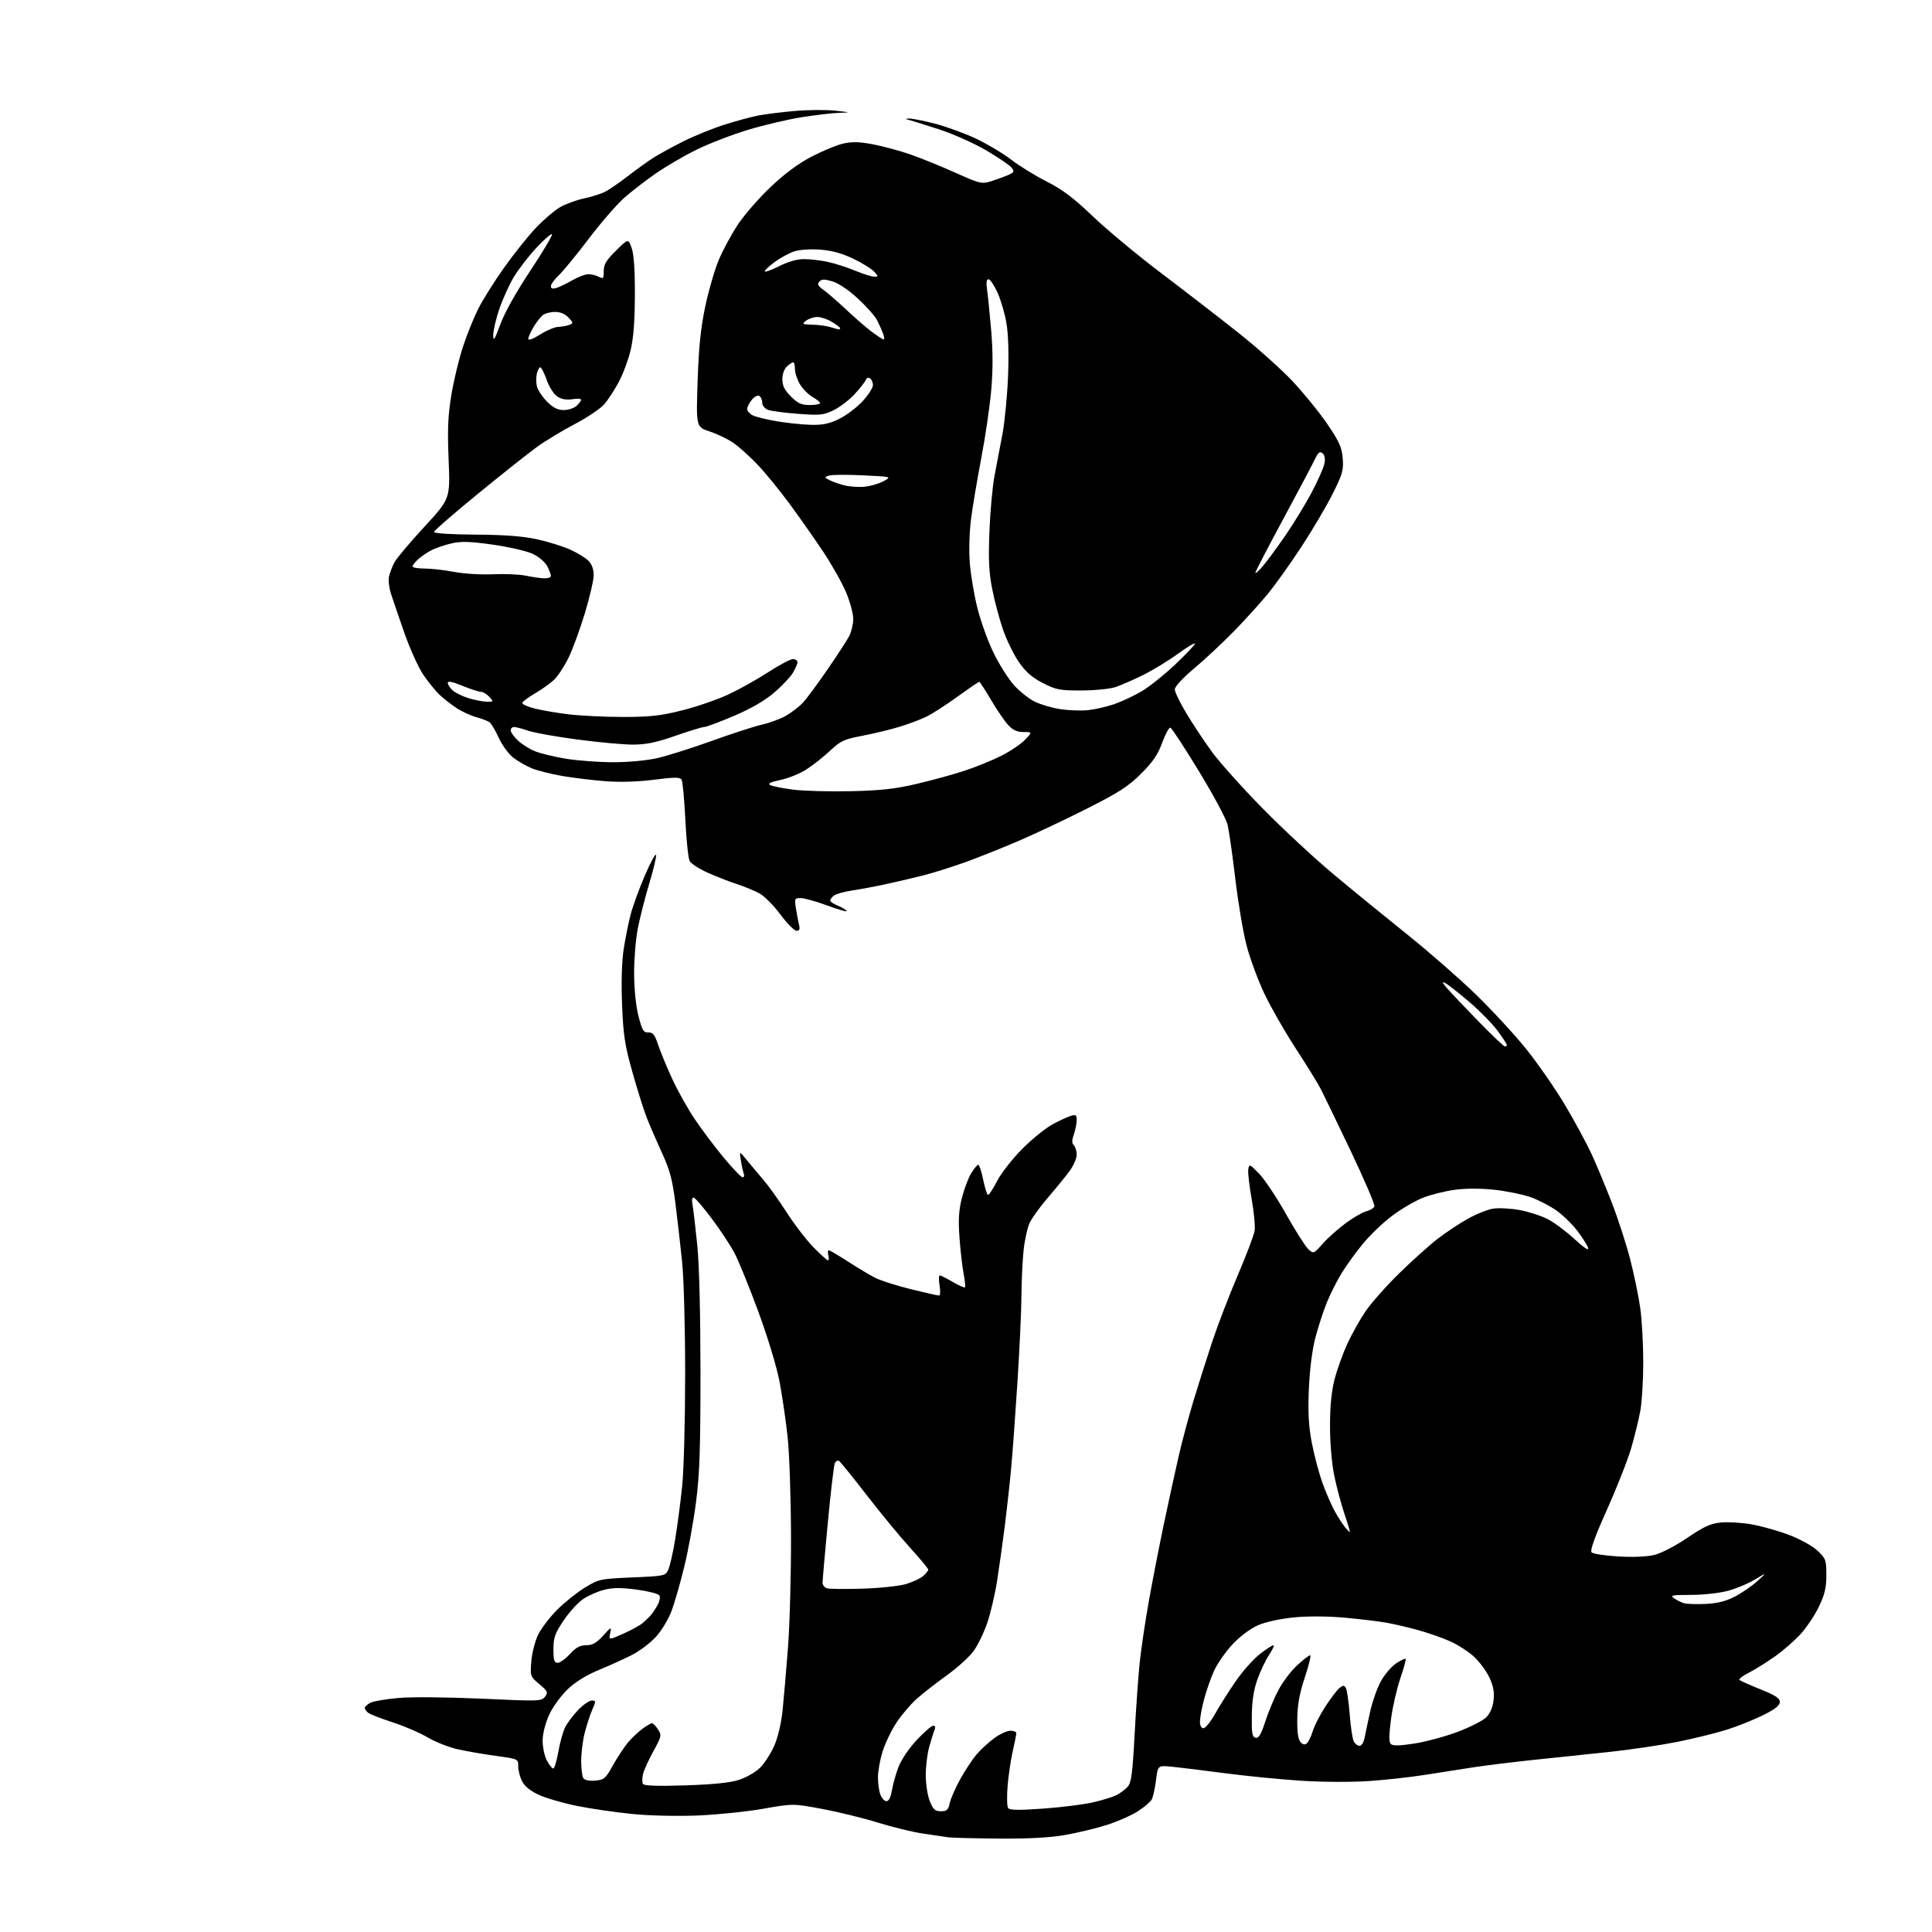 <?xml version="1.0" encoding="UTF-8" standalone="no"?>
<svg 
  version="1.1" 
  xmlns="http://www.w3.org/2000/svg" 
  xmlns:xlink="http://www.w3.org/1999/xlink" 
  xmlns:svg="http://www.w3.org/2000/svg"
  xmlns:rdf="http://www.w3.org/1999/02/22-rdf-syntax-ns#"
  xmlns:cc="http://creativecommons.org/ns#"
  xmlns:dc="http://purl.org/dc/elements/1.1/"
  viewBox="0 0 768 768"
  width="768"
  height="768"
>
<style>svg {background-color: white; }</style>"
<path stroke="none" fill="black" fill-rule="evenodd" d="M397.00,730.86C387.38,730.79 378.38,730.56 377.00,730.36C375.62,730.16 371.12,729.50 367.00,728.89C362.88,728.28 354.77,726.32 349.00,724.52C343.23,722.73 333.27,720.28 326.88,719.09C315.26,716.92 315.26,716.92 303.38,719.01C296.85,720.16 285.20,721.36 277.50,721.68C269.41,722.02 258.44,721.78 251.50,721.10C244.90,720.45 235.00,719.02 229.50,717.91C224.00,716.80 217.17,714.83 214.32,713.53C210.90,711.98 208.61,710.14 207.57,708.14C206.71,706.47 206.00,703.77 206.00,702.15C206.00,699.21 206.00,699.21 197.25,698.01C192.44,697.36 185.57,696.17 182.00,695.37C178.43,694.58 173.01,692.44 169.96,690.63C166.91,688.82 160.64,686.12 156.01,684.62C151.38,683.13 147.01,681.42 146.30,680.83C145.58,680.24 145.00,679.38 145.00,678.91C145.00,678.45 145.97,677.55 147.15,676.92C148.33,676.29 153.39,675.41 158.40,674.97C163.62,674.51 177.69,674.63 191.39,675.25C214.39,676.31 215.32,676.28 216.66,674.45C217.92,672.73 217.70,672.25 214.39,669.47C210.79,666.45 210.74,666.29 211.20,660.45C211.45,657.18 212.66,652.44 213.87,649.91C215.08,647.39 218.51,642.88 221.49,639.90C224.48,636.91 229.47,632.93 232.58,631.04C238.08,627.71 238.63,627.59 251.36,627.05C264.14,626.51 264.51,626.43 265.65,624.00C266.29,622.62 267.52,617.23 268.38,612.00C269.25,606.77 270.49,597.33 271.15,591.00C271.83,584.54 272.35,565.05 272.36,546.50C272.36,527.53 271.84,508.40 271.14,501.50C270.46,494.90 269.26,484.38 268.46,478.11C267.29,468.86 266.28,465.11 263.07,458.11C260.90,453.38 258.17,447.05 257.00,444.06C255.84,441.07 253.30,432.97 251.36,426.06C248.34,415.30 247.76,411.45 247.28,399.25C246.93,390.27 247.17,382.14 247.93,377.25C248.59,372.99 249.84,366.80 250.70,363.50C251.56,360.20 254.09,353.26 256.32,348.07C258.55,342.88 260.56,339.17 260.78,339.83C261.00,340.49 259.78,345.63 258.08,351.26C256.38,356.89 254.31,365.03 253.49,369.34C252.67,373.65 252.03,381.75 252.07,387.34C252.11,393.39 252.82,400.13 253.82,404.00C255.27,409.60 255.81,410.49 257.73,410.42C259.53,410.36 260.27,411.28 261.60,415.29C262.50,418.02 265.03,424.13 267.22,428.87C269.40,433.62 273.47,440.88 276.26,445.00C279.04,449.12 284.21,455.99 287.75,460.25C291.28,464.51 294.63,468.00 295.19,468.00C295.75,468.00 295.97,467.36 295.67,466.57C295.36,465.79 294.84,463.42 294.51,461.32C293.90,457.50 293.90,457.50 296.70,460.95C298.24,462.84 301.25,466.42 303.38,468.91C305.52,471.39 309.72,477.27 312.72,481.96C315.73,486.66 320.49,492.86 323.31,495.75C326.13,498.64 328.74,501.00 329.12,501.00C329.50,501.00 329.58,500.10 329.29,499.00C329.00,497.90 329.08,497.00 329.46,497.00C329.84,497.00 333.27,499.02 337.07,501.48C340.88,503.94 345.74,506.85 347.88,507.94C350.01,509.03 356.38,511.06 362.03,512.46C367.68,513.86 372.72,515.00 373.24,515.00C373.78,515.00 373.89,513.31 373.50,511.00C373.13,508.80 373.16,507.00 373.57,507.00C373.99,507.00 376.31,508.16 378.74,509.59C381.17,511.01 383.35,511.98 383.58,511.75C383.82,511.52 383.57,508.98 383.02,506.11C382.48,503.25 381.74,496.76 381.39,491.70C380.90,484.72 381.15,480.95 382.40,476.08C383.30,472.55 384.97,468.16 386.10,466.33C387.24,464.50 388.49,463.00 388.88,463.00C389.28,463.00 390.16,465.70 390.84,469.00C391.52,472.30 392.40,475.00 392.79,475.00C393.18,475.00 394.85,472.42 396.49,469.27C398.13,466.13 402.65,460.39 406.53,456.53C410.40,452.66 415.81,448.31 418.54,446.86C421.27,445.41 424.51,443.92 425.75,443.55C427.65,442.97 428.00,443.24 428.00,445.28C428.00,446.61 427.49,449.15 426.88,450.93C426.04,453.31 426.04,454.44 426.88,455.28C427.49,455.89 428.00,457.59 428.00,459.05C428.00,460.51 426.70,463.45 425.11,465.60C423.52,467.74 419.70,472.43 416.62,476.00C413.55,479.57 410.28,484.07 409.36,485.98C408.44,487.89 407.33,492.84 406.90,496.98C406.46,501.12 406.08,509.23 406.04,515.00C406.01,520.77 405.30,536.08 404.48,549.00C403.65,561.92 402.52,577.45 401.96,583.50C401.41,589.55 400.27,599.90 399.44,606.50C398.60,613.10 397.22,622.91 396.38,628.30C395.54,633.69 393.78,641.23 392.48,645.06C391.18,648.88 388.74,653.92 387.06,656.26C385.38,658.59 380.55,662.98 376.34,666.00C372.13,669.02 366.74,673.23 364.37,675.35C362.00,677.46 358.41,681.69 356.38,684.74C354.36,687.79 351.87,692.97 350.85,696.23C349.83,699.50 349.00,704.13 349.00,706.52C349.00,708.91 349.44,712.02 349.98,713.43C350.51,714.85 351.60,716.00 352.39,716.00C353.30,716.00 354.08,714.45 354.53,711.75C354.92,709.41 356.09,705.25 357.12,702.50C358.21,699.60 361.25,695.09 364.35,691.75C367.30,688.59 370.27,686.00 370.96,686.00C371.77,686.00 371.95,686.62 371.47,687.75C371.06,688.71 370.11,691.74 369.36,694.47C368.61,697.20 368.00,702.25 368.00,705.70C368.00,709.14 368.72,713.77 369.61,715.98C370.95,719.34 371.68,720.00 374.03,720.00C376.39,720.00 376.95,719.48 377.54,716.75C377.92,714.96 379.84,710.61 381.80,707.08C383.76,703.54 386.75,699.08 388.43,697.15C390.12,695.23 393.26,692.38 395.40,690.83C397.55,689.27 400.36,688.00 401.65,688.00C402.94,688.00 404.00,688.42 404.00,688.94C404.00,689.45 403.36,692.72 402.57,696.19C401.79,699.66 400.87,705.88 400.53,710.00C400.20,714.12 400.29,718.04 400.73,718.69C401.35,719.59 404.75,719.65 414.67,718.95C421.89,718.44 430.84,717.31 434.56,716.45C438.29,715.59 442.50,714.28 443.92,713.54C445.34,712.81 447.30,711.33 448.26,710.26C449.72,708.65 450.19,705.10 451.03,689.41C451.59,679.01 452.49,666.23 453.04,661.00C453.58,655.77 455.18,644.98 456.59,637.00C457.99,629.02 460.71,615.08 462.62,606.00C464.53,596.92 467.20,584.67 468.56,578.76C469.92,572.86 472.57,562.96 474.45,556.76C476.33,550.57 479.65,540.10 481.83,533.50C484.01,526.90 488.59,514.98 492.00,507.00C495.41,499.02 498.44,491.05 498.73,489.29C499.01,487.52 498.48,481.82 497.55,476.61C496.61,471.41 496.01,466.10 496.21,464.82C496.57,462.61 496.76,462.69 500.54,466.58C502.72,468.83 507.54,476.08 511.26,482.69C514.98,489.30 518.96,495.56 520.10,496.59C522.16,498.46 522.22,498.43 525.84,494.35C527.85,492.08 531.98,488.41 535.00,486.19C538.02,483.97 541.70,481.85 543.18,481.49C544.65,481.12 546.07,480.25 546.34,479.56C546.61,478.86 542.34,468.89 536.87,457.40C531.39,445.90 525.96,434.70 524.81,432.50C523.65,430.30 519.19,423.10 514.90,416.50C510.61,409.90 505.07,400.20 502.58,394.94C500.09,389.69 496.93,381.14 495.56,375.94C494.19,370.75 492.15,358.72 491.04,349.22C489.92,339.71 488.53,330.03 487.95,327.71C487.36,325.38 482.24,315.85 476.56,306.53C470.88,297.21 465.80,289.43 465.27,289.26C464.73,289.08 463.27,291.75 462.01,295.20C460.26,299.99 458.29,302.89 453.61,307.55C448.59,312.56 444.77,315.02 432.18,321.39C423.75,325.65 411.60,331.40 405.18,334.16C398.76,336.92 389.25,340.73 384.04,342.62C378.84,344.51 371.19,346.92 367.04,347.98C362.90,349.03 356.12,350.62 352.00,351.50C347.88,352.39 341.88,353.51 338.68,353.99C335.48,354.47 332.22,355.40 331.43,356.06C330.64,356.71 330.00,357.59 330.00,358.00C330.00,358.42 331.36,359.32 333.02,360.01C334.68,360.70 336.28,361.65 336.58,362.13C336.87,362.60 333.46,361.64 328.99,360.00C324.52,358.35 319.71,357.00 318.30,357.00C315.85,357.00 315.77,357.18 316.42,361.25C316.79,363.59 317.35,366.51 317.66,367.75C318.06,369.37 317.77,370.00 316.63,370.00C315.76,370.00 312.90,367.11 310.27,363.58C307.65,360.05 303.93,356.28 302.00,355.20C300.07,354.13 296.02,352.45 293.00,351.46C289.98,350.48 284.72,348.44 281.33,346.92C277.93,345.40 274.70,343.31 274.15,342.27C273.59,341.24 272.82,333.82 272.43,325.78C272.04,317.74 271.37,310.60 270.94,309.91C270.32,308.90 268.14,308.91 260.01,309.95C253.55,310.77 246.50,310.99 240.67,310.54C235.63,310.16 227.87,309.21 223.44,308.45C219.00,307.68 213.60,306.32 211.44,305.43C209.27,304.54 205.98,302.66 204.13,301.26C202.27,299.85 199.68,296.36 198.35,293.46C197.03,290.56 195.39,287.75 194.72,287.20C194.05,286.65 191.65,285.70 189.39,285.10C187.13,284.49 183.53,282.83 181.39,281.40C179.25,279.97 176.25,277.62 174.73,276.19C173.21,274.76 170.35,271.25 168.39,268.40C166.42,265.55 163.03,258.11 160.84,251.86C158.66,245.61 156.23,238.53 155.45,236.13C154.66,233.72 154.31,230.57 154.65,229.13C155.00,227.68 155.92,225.23 156.71,223.67C157.49,222.12 162.82,215.77 168.55,209.56C178.98,198.27 178.98,198.27 178.34,182.86C177.84,170.64 178.06,165.27 179.43,156.97C180.38,151.21 182.46,142.57 184.05,137.78C185.64,132.98 188.36,126.23 190.09,122.78C191.82,119.32 196.42,112.00 200.31,106.50C204.21,101.00 209.90,93.87 212.95,90.65C216.00,87.43 220.31,83.73 222.52,82.43C224.74,81.14 229.01,79.55 232.02,78.92C235.04,78.28 238.85,77.08 240.50,76.24C242.15,75.41 246.20,72.63 249.50,70.07C252.80,67.52 257.34,64.24 259.59,62.80C261.84,61.36 267.24,58.40 271.59,56.21C275.94,54.03 283.32,51.03 288.00,49.55C292.68,48.07 298.75,46.43 301.50,45.90C304.25,45.37 310.77,44.56 316.00,44.11C321.23,43.65 328.43,43.60 332.00,43.99C338.25,44.67 338.31,44.70 333.62,44.85C330.93,44.93 324.20,45.72 318.66,46.60C313.11,47.48 303.44,49.76 297.16,51.67C290.88,53.57 281.74,57.11 276.84,59.53C271.94,61.94 264.69,66.18 260.72,68.93C256.75,71.68 251.10,76.04 248.17,78.62C245.24,81.19 238.88,88.52 234.04,94.90C229.20,101.28 223.83,107.82 222.12,109.44C220.40,111.05 219.00,113.00 219.00,113.75C219.00,114.73 219.67,114.93 221.25,114.44C222.49,114.06 225.34,112.68 227.59,111.37C229.84,110.07 232.68,109.00 233.90,109.00C235.13,109.00 237.00,109.47 238.07,110.04C239.80,110.96 240.00,110.72 240.00,107.75C240.00,105.09 240.98,103.46 244.89,99.61C249.78,94.79 249.78,94.79 251.11,98.65C252.00,101.22 252.42,107.47 252.37,117.50C252.33,127.94 251.80,134.60 250.64,139.40C249.71,143.19 247.60,148.82 245.95,151.90C244.29,154.98 241.71,158.93 240.22,160.68C238.72,162.42 233.45,165.97 228.50,168.57C223.55,171.16 216.80,175.24 213.50,177.63C210.20,180.02 199.64,188.39 190.04,196.24C180.44,204.08 172.56,210.93 172.54,211.46C172.52,212.03 179.17,212.46 189.00,212.52C200.68,212.60 207.84,213.14 213.50,214.38C217.90,215.35 223.82,217.19 226.65,218.47C229.48,219.75 232.74,221.74 233.90,222.90C235.25,224.25 236.00,226.28 236.00,228.59C236.00,230.57 234.41,237.43 232.47,243.84C230.53,250.25 227.59,258.24 225.94,261.59C224.30,264.93 221.73,268.83 220.23,270.25C218.73,271.66 215.30,274.10 212.61,275.67C209.92,277.23 207.67,278.93 207.61,279.44C207.55,279.95 209.73,280.94 212.46,281.63C215.19,282.33 221.26,283.37 225.96,283.95C230.66,284.52 240.40,285.00 247.60,285.00C258.38,285.00 262.55,284.54 271.10,282.40C276.82,280.97 285.10,278.13 289.50,276.08C293.90,274.02 301.07,270.02 305.44,267.17C309.81,264.33 314.20,262.00 315.19,262.00C316.19,262.00 317.00,262.56 317.00,263.25C316.99,263.94 316.15,265.88 315.12,267.56C314.10,269.25 310.74,272.77 307.67,275.39C304.03,278.51 298.52,281.69 291.80,284.56C286.13,286.98 280.82,288.97 279.99,288.98C279.16,288.99 273.98,290.57 268.49,292.49C260.86,295.16 256.88,295.98 251.64,295.99C247.87,296.00 237.86,295.08 229.39,293.95C220.92,292.83 212.13,291.25 209.87,290.45C207.60,289.65 205.13,289.00 204.37,289.00C203.62,289.00 203.00,289.59 203.00,290.31C203.00,291.04 204.24,292.81 205.75,294.26C207.26,295.71 210.30,297.64 212.49,298.56C214.69,299.48 220.32,300.85 224.99,301.61C229.67,302.37 238.14,302.99 243.80,303.00C249.75,303.00 257.14,302.31 261.30,301.36C265.26,300.46 275.02,297.37 283.00,294.50C290.98,291.62 299.98,288.70 303.00,288.02C306.02,287.34 310.30,285.74 312.50,284.48C314.70,283.21 317.69,280.90 319.15,279.34C320.61,277.78 325.02,271.84 328.93,266.14C332.85,260.45 336.75,254.45 337.59,252.82C338.44,251.19 339.15,248.17 339.18,246.11C339.21,244.05 337.92,239.25 336.31,235.43C334.71,231.62 330.53,224.22 327.03,219.00C323.53,213.78 317.51,205.22 313.66,200.00C309.80,194.78 304.14,187.86 301.07,184.63C298.01,181.41 293.70,177.54 291.50,176.03C289.30,174.53 285.07,172.49 282.10,171.52C276.71,169.74 276.71,169.74 277.31,151.62C277.75,138.22 278.54,130.50 280.31,122.00C281.63,115.67 284.07,107.27 285.72,103.33C287.38,99.39 290.83,93.02 293.38,89.18C295.93,85.34 301.79,78.63 306.40,74.27C311.97,68.99 317.42,64.96 322.70,62.22C327.06,59.95 332.72,57.62 335.26,57.05C338.74,56.27 341.72,56.36 347.20,57.41C351.21,58.18 357.86,59.98 361.96,61.42C366.07,62.85 374.11,66.12 379.84,68.68C390.26,73.33 390.26,73.33 395.53,71.54C398.42,70.55 401.37,69.39 402.08,68.95C403.13,68.30 403.11,67.84 402.01,66.51C401.26,65.61 396.80,62.60 392.10,59.82C387.39,57.04 379.04,53.30 373.52,51.50C368.01,49.70 362.60,48.00 361.50,47.73C359.74,47.29 359.72,47.22 361.33,47.12C362.34,47.05 366.84,47.93 371.33,49.08C375.83,50.22 383.20,52.89 387.73,55.00C392.25,57.12 398.63,60.91 401.90,63.42C405.17,65.94 411.54,69.87 416.07,72.16C422.34,75.33 426.71,78.62 434.40,85.98C439.96,91.30 452.15,101.43 461.50,108.51C470.85,115.58 484.65,126.24 492.17,132.20C499.69,138.15 509.49,146.92 513.94,151.68C518.40,156.45 524.59,164.08 527.69,168.65C532.39,175.58 533.40,177.83 533.76,182.23C534.13,186.93 533.69,188.48 529.65,196.50C527.16,201.45 521.57,210.90 517.24,217.50C512.91,224.10 506.97,232.43 504.04,236.00C501.11,239.57 495.07,246.25 490.61,250.83C486.15,255.41 479.01,262.08 474.75,265.66C470.14,269.53 467.00,272.93 467.00,274.05C467.00,275.08 469.11,279.43 471.69,283.71C474.27,288.00 478.84,294.88 481.85,299.00C484.87,303.12 493.90,313.19 501.92,321.36C509.94,329.54 522.80,341.47 530.50,347.88C538.20,354.30 551.24,364.93 559.47,371.52C567.70,378.11 579.80,388.68 586.35,395.00C592.90,401.32 602.05,411.23 606.68,417.00C611.32,422.77 618.26,432.79 622.12,439.27C625.97,445.74 630.72,454.51 632.68,458.77C634.63,463.02 638.24,471.68 640.69,478.00C643.15,484.32 646.44,494.45 648.00,500.50C649.56,506.55 651.37,515.33 652.03,520.00C652.68,524.67 653.22,534.35 653.22,541.50C653.22,548.65 652.69,557.36 652.05,560.86C651.40,564.35 649.78,570.99 648.44,575.61C647.10,580.23 642.78,591.22 638.83,600.03C633.85,611.17 631.98,616.38 632.70,617.10C633.28,617.68 638.04,618.40 643.28,618.71C649.20,619.07 654.65,618.83 657.66,618.10C660.43,617.42 666.03,614.52 670.74,611.31C677.40,606.79 679.97,605.61 684.11,605.22C686.93,604.94 692.45,605.28 696.37,605.97C700.29,606.66 706.99,608.56 711.26,610.19C715.65,611.86 720.54,614.58 722.51,616.44C725.79,619.54 726.00,620.12 726.00,626.12C726.00,631.08 725.36,633.84 723.13,638.50C721.56,641.80 718.36,646.65 716.03,649.28C713.69,651.90 709.02,656.01 705.64,658.41C702.26,660.80 697.54,663.74 695.15,664.95C692.76,666.15 691.10,667.43 691.46,667.79C691.82,668.15 695.58,669.84 699.81,671.53C705.70,673.89 707.50,675.07 707.50,676.56C707.50,677.95 705.66,679.42 701.00,681.74C697.42,683.53 690.97,686.12 686.66,687.51C682.34,688.89 673.34,691.11 666.66,692.44C659.97,693.77 647.86,695.56 639.75,696.42C631.64,697.28 618.36,698.67 610.25,699.52C602.14,700.36 591.00,701.73 585.50,702.56C580.00,703.40 571.24,704.76 566.03,705.60C560.83,706.43 551.15,707.50 544.53,707.97C537.60,708.46 526.23,708.43 517.72,707.90C509.59,707.40 495.87,706.05 487.22,704.92C478.57,703.78 468.97,702.61 465.88,702.30C460.26,701.75 460.26,701.75 459.53,707.62C459.13,710.86 458.36,714.32 457.83,715.32C457.29,716.32 454.75,718.47 452.18,720.10C449.61,721.73 444.07,724.15 439.87,725.48C435.68,726.80 428.25,728.59 423.37,729.44C417.34,730.50 408.89,730.95 397.00,730.86zM272.38,709.71C283.45,709.36 290.14,708.68 293.75,707.53C296.64,706.60 300.41,704.43 302.16,702.69C303.90,700.95 306.42,697.05 307.76,694.01C309.23,690.68 310.54,685.14 311.08,680.00C311.56,675.33 312.53,664.08 313.23,655.00C313.93,645.92 314.47,626.12 314.44,611.00C314.41,595.88 313.81,578.10 313.12,571.50C312.42,564.90 310.96,554.88 309.88,549.23C308.74,543.27 305.18,531.52 301.39,521.24C297.80,511.49 293.53,501.03 291.92,498.00C290.30,494.97 286.29,488.89 283.00,484.50C279.71,480.10 276.50,476.33 275.87,476.12C275.09,475.86 274.92,476.82 275.32,479.12C275.65,480.98 276.48,488.12 277.18,495.00C277.96,502.68 278.44,522.16 278.45,545.50C278.45,576.19 278.11,586.15 276.66,597.27C275.68,604.85 273.59,616.34 272.01,622.80C270.43,629.27 268.15,637.21 266.93,640.45C265.70,643.73 262.93,648.29 260.65,650.76C258.41,653.20 254.08,656.44 251.04,657.97C247.99,659.50 242.08,662.17 237.89,663.91C232.95,665.96 228.63,668.65 225.56,671.60C222.96,674.09 219.69,678.62 218.30,681.66C216.80,684.93 215.74,689.09 215.71,691.85C215.68,694.41 216.42,697.96 217.35,699.75C218.29,701.54 219.44,703.00 219.92,703.00C220.40,703.00 221.32,700.00 221.95,696.34C222.59,692.68 223.81,688.29 224.67,686.59C225.52,684.89 227.84,681.81 229.81,679.75C231.79,677.69 234.22,676.00 235.22,676.00C236.93,676.00 236.94,676.19 235.39,679.75C234.49,681.81 233.14,685.98 232.39,689.00C231.64,692.02 231.03,696.98 231.03,700.00C231.03,703.02 231.41,706.09 231.87,706.82C232.39,707.64 234.15,708.02 236.57,707.82C240.13,707.53 240.69,707.04 243.71,701.65C245.52,698.43 248.19,694.38 249.64,692.65C251.10,690.92 253.66,688.49 255.34,687.25C257.02,686.01 258.74,685.00 259.17,685.00C259.60,685.00 260.67,686.10 261.56,687.45C263.08,689.77 262.99,690.19 259.70,696.20C257.79,699.66 255.95,703.76 255.59,705.30C255.23,706.83 255.24,708.57 255.60,709.16C256.04,709.88 261.49,710.06 272.38,709.71zM519.47,693.02C520.13,692.47 521.19,690.30 521.83,688.19C522.46,686.07 524.70,681.68 526.82,678.42C528.93,675.17 531.44,671.85 532.40,671.06C533.86,669.87 534.29,669.86 534.98,670.97C535.44,671.71 536.13,676.41 536.52,681.41C536.91,686.41 537.64,691.29 538.15,692.25C538.66,693.21 539.69,694.00 540.46,694.00C541.23,694.00 542.12,692.56 542.46,690.75C542.80,688.96 543.79,684.30 544.66,680.38C545.53,676.46 547.42,671.08 548.87,668.41C550.32,665.74 553.03,662.53 554.91,661.27C556.78,660.02 558.51,659.18 558.75,659.41C558.98,659.65 558.04,663.14 556.65,667.17C555.26,671.20 553.60,678.48 552.96,683.34C552.12,689.69 552.09,692.49 552.87,693.27C553.65,694.05 556.28,694.00 562.19,693.09C566.72,692.40 574.47,690.31 579.40,688.45C584.34,686.60 589.47,683.99 590.80,682.66C592.36,681.09 593.39,678.68 593.72,675.83C594.08,672.60 593.63,670.19 592.01,666.74C590.80,664.17 587.99,660.42 585.78,658.42C583.56,656.42 579.31,653.70 576.32,652.38C573.33,651.06 567.67,649.08 563.74,647.99C559.81,646.91 554.09,645.57 551.04,645.03C547.99,644.49 540.55,643.60 534.50,643.05C527.76,642.44 519.97,642.40 514.40,642.94C509.03,643.46 503.21,644.72 500.20,646.01C497.10,647.34 493.09,650.33 489.99,653.60C487.19,656.57 483.81,661.43 482.49,664.42C481.18,667.40 479.40,672.53 478.55,675.81C477.70,679.10 477.00,682.96 477.00,684.39C477.00,685.97 477.56,687.00 478.40,687.00C479.18,687.00 481.26,684.41 483.04,681.25C484.81,678.09 488.49,672.27 491.20,668.33C493.92,664.39 498.21,659.55 500.73,657.58C503.26,655.61 505.71,654.00 506.18,654.00C506.65,654.00 505.89,655.72 504.50,657.82C503.11,659.91 501.02,664.30 499.85,667.57C498.38,671.68 497.69,676.10 497.61,681.97C497.52,689.10 497.76,690.50 499.15,690.78C500.39,691.03 501.32,689.45 502.98,684.30C504.19,680.56 506.54,674.91 508.23,671.75C509.91,668.58 513.23,664.20 515.62,662.00C518.00,659.80 520.33,658.00 520.79,658.00C521.25,658.00 520.32,661.89 518.73,666.65C516.65,672.87 515.79,677.47 515.69,683.02C515.59,688.26 515.98,691.27 516.90,692.38C517.85,693.52 518.64,693.72 519.47,693.02zM221.68,661.00C222.60,661.00 224.80,659.42 226.56,657.50C228.97,654.87 230.58,654.00 233.03,654.00C235.52,654.00 237.09,653.12 239.71,650.25C243.05,646.58 243.11,646.56 242.55,649.25C241.96,651.99 241.96,651.99 247.70,649.45C250.85,648.06 254.34,646.15 255.45,645.21C256.56,644.27 258.05,642.83 258.75,642.00C259.46,641.17 260.67,639.35 261.45,637.94C262.22,636.53 262.52,634.85 262.12,634.20C261.72,633.54 257.68,632.51 253.14,631.90C246.96,631.07 243.71,631.08 240.20,631.96C237.61,632.60 233.81,634.28 231.73,635.71C229.66,637.13 226.18,640.98 223.98,644.26C220.57,649.37 220.00,651.00 220.00,655.61C220.00,659.99 220.31,661.00 221.68,661.00zM678.00,637.59C682.56,637.38 686.00,636.53 689.50,634.74C692.25,633.34 696.30,630.56 698.50,628.58C702.50,624.97 702.50,624.97 697.50,627.95C694.75,629.59 689.82,631.63 686.54,632.47C683.26,633.31 676.75,634.00 672.07,634.00C664.54,634.00 663.78,634.16 665.53,635.38C666.61,636.14 668.40,637.01 669.50,637.32C670.60,637.63 674.42,637.75 678.00,637.59zM343.00,631.51C350.05,631.29 357.61,630.47 360.34,629.63C363.01,628.81 366.05,627.36 367.09,626.41C368.14,625.47 369.00,624.36 369.00,623.95C369.00,623.54 365.79,619.67 361.86,615.35C357.93,611.03 350.19,601.65 344.66,594.50C339.13,587.35 334.14,581.17 333.56,580.78C332.97,580.38 332.19,580.83 331.81,581.78C331.44,582.72 330.19,593.40 329.05,605.50C327.90,617.60 326.97,628.25 326.98,629.18C326.99,630.10 327.79,631.09 328.75,631.38C329.71,631.67 336.12,631.73 343.00,631.51zM536.60,609.00C536.75,609.00 535.82,605.87 534.52,602.05C533.21,598.22 531.38,591.36 530.43,586.80C529.40,581.81 528.71,573.91 528.70,567.00C528.69,559.23 529.26,553.23 530.46,548.50C531.44,544.65 533.70,538.30 535.49,534.38C537.29,530.46 540.58,524.56 542.82,521.27C545.05,517.98 551.07,511.19 556.19,506.18C561.31,501.17 568.18,495.00 571.45,492.47C574.73,489.94 580.13,486.35 583.46,484.49C586.79,482.62 591.31,480.81 593.51,480.46C595.71,480.11 600.40,480.35 603.94,480.99C607.48,481.63 612.50,483.23 615.10,484.55C617.70,485.87 622.53,489.45 625.83,492.50C629.46,495.86 631.64,497.32 631.34,496.20C631.08,495.18 629.20,492.16 627.18,489.49C625.16,486.81 621.38,483.11 618.80,481.26C616.21,479.40 611.51,476.97 608.34,475.86C605.17,474.75 598.62,473.43 593.77,472.92C588.28,472.36 582.40,472.38 578.14,472.98C574.38,473.51 568.87,474.88 565.89,476.02C562.91,477.16 557.47,480.30 553.80,482.99C550.13,485.69 544.74,490.80 541.82,494.36C538.89,497.91 534.99,503.32 533.15,506.38C531.30,509.44 528.69,514.66 527.35,517.98C526.01,521.30 524.00,527.50 522.88,531.76C521.63,536.53 520.64,544.30 520.30,552.00C519.90,561.37 520.18,566.71 521.42,573.31C522.34,578.16 524.24,585.36 525.64,589.31C527.05,593.27 529.34,598.52 530.74,601.00C532.13,603.48 533.96,606.29 534.79,607.25C535.63,608.21 536.44,609.00 536.60,609.00zM598.23,416.00C598.65,416.00 599.00,415.72 599.00,415.38C599.00,415.05 597.35,412.52 595.33,409.77C593.31,407.02 588.25,401.85 584.08,398.29C579.91,394.73 575.60,391.35 574.50,390.78C573.04,390.02 573.30,390.65 575.48,393.12C577.11,394.98 582.73,400.89 587.96,406.25C593.19,411.61 597.81,416.00 598.23,416.00zM338.00,314.52C350.26,314.24 355.80,313.62 364.50,311.58C370.55,310.16 379.10,307.81 383.50,306.36C387.90,304.91 394.43,302.25 398.00,300.45C401.57,298.66 405.82,295.80 407.44,294.10C410.37,291.00 410.37,291.00 406.87,291.00C404.35,291.00 402.66,290.24 400.81,288.25C399.39,286.74 396.31,282.24 393.96,278.25C391.61,274.26 389.49,271.00 389.26,271.00C389.03,271.00 385.16,273.65 380.67,276.89C376.18,280.13 370.70,283.68 368.50,284.78C366.30,285.88 361.49,287.70 357.80,288.84C354.12,289.97 347.41,291.60 342.89,292.46C335.51,293.86 334.21,294.46 329.90,298.49C327.27,300.95 323.01,304.30 320.44,305.94C317.86,307.57 313.25,309.43 310.19,310.06C306.33,310.87 305.09,311.47 306.12,312.05C306.94,312.51 310.96,313.33 315.05,313.87C319.15,314.42 329.48,314.71 338.00,314.52zM432.50,282.30C435.25,282.02 439.94,280.94 442.93,279.91C445.92,278.87 450.85,276.56 453.88,274.76C456.91,272.97 462.91,268.18 467.20,264.12C471.49,260.06 475.00,256.34 475.00,255.86C475.00,255.37 471.96,257.19 468.23,259.90C464.51,262.61 458.32,266.38 454.48,268.29C450.64,270.19 445.70,272.36 443.50,273.10C441.28,273.85 435.25,274.46 429.93,274.47C421.23,274.50 419.83,274.23 414.52,271.50C410.15,269.25 407.74,267.13 404.95,263.07C402.90,260.08 400.06,254.23 398.64,250.07C397.22,245.91 395.31,238.70 394.40,234.06C393.10,227.46 392.87,222.43 393.32,211.06C393.64,203.05 394.56,193.12 395.36,189.00C396.17,184.88 397.58,177.45 398.50,172.50C399.42,167.55 400.42,157.16 400.72,149.42C401.06,140.55 400.82,132.78 400.07,128.42C399.42,124.61 397.81,119.14 396.50,116.25C395.18,113.36 393.58,111.00 392.94,111.00C392.14,111.00 391.96,112.32 392.39,115.25C392.72,117.59 393.46,124.88 394.02,131.46C394.72,139.57 394.72,147.18 394.03,155.06C393.48,161.46 391.69,173.66 390.06,182.18C388.43,190.69 386.59,201.67 385.97,206.58C385.32,211.69 385.13,219.13 385.53,224.00C385.90,228.68 387.27,236.72 388.58,241.87C389.88,247.03 392.72,254.91 394.89,259.38C397.05,263.86 400.67,269.61 402.92,272.18C405.18,274.74 408.98,277.78 411.36,278.93C413.75,280.09 418.36,281.44 421.60,281.92C424.85,282.41 429.75,282.58 432.50,282.30zM193.40,278.93C196.25,279.00 196.27,278.96 194.50,277.00C193.50,275.90 191.97,274.99 191.10,274.98C190.22,274.96 186.91,273.89 183.75,272.59C179.80,270.96 178.00,270.61 178.00,271.46C178.00,272.14 178.86,273.47 179.92,274.43C180.97,275.38 183.79,276.77 186.17,277.51C188.55,278.26 191.81,278.90 193.40,278.93zM216.25,229.89C217.76,229.95 219.00,229.53 219.00,228.95C219.00,228.37 218.34,226.62 217.53,225.05C216.70,223.45 214.18,221.32 211.78,220.18C209.42,219.06 202.32,217.41 195.99,216.52C187.00,215.24 183.42,215.12 179.64,215.97C176.97,216.57 173.38,217.77 171.65,218.64C169.92,219.52 167.49,221.16 166.25,222.29C165.01,223.42 164.00,224.72 164.00,225.17C164.00,225.63 166.14,226.00 168.75,226.00C171.36,226.00 176.65,226.60 180.50,227.34C184.37,228.07 191.30,228.50 196.00,228.28C200.68,228.07 206.53,228.32 209.00,228.84C211.47,229.36 214.74,229.83 216.25,229.89zM502.03,225.00C503.66,223.07 507.64,217.68 510.87,213.00C514.10,208.32 518.78,200.68 521.28,196.00C523.77,191.32 526.10,186.11 526.45,184.41C526.88,182.35 526.63,180.94 525.72,180.18C524.63,179.28 523.99,179.80 522.58,182.77C521.61,184.82 515.90,195.59 509.91,206.70C503.91,217.81 499.01,227.26 499.03,227.70C499.04,228.14 500.39,226.93 502.03,225.00zM343.77,193.47C346.11,193.23 349.49,192.24 351.27,191.27C354.50,189.50 354.50,189.50 343.00,188.95C336.68,188.64 330.62,188.69 329.54,189.05C327.63,189.68 327.64,189.74 329.73,190.85C330.91,191.49 333.59,192.43 335.69,192.95C337.79,193.47 341.42,193.71 343.77,193.47zM322.55,168.88C327.21,168.97 329.79,168.41 333.72,166.45C336.53,165.05 340.67,161.91 342.92,159.47C345.16,157.04 347.00,154.16 347.00,153.08C347.00,152.00 346.46,150.79 345.81,150.38C345.14,149.97 344.42,150.24 344.17,151.00C343.92,151.74 341.94,154.28 339.78,156.63C337.61,158.98 333.82,161.87 331.37,163.07C327.32,165.02 325.96,165.16 317.22,164.50C311.90,164.11 306.53,163.39 305.28,162.91C303.97,162.42 303.00,161.21 303.00,160.08C303.00,159.00 302.48,157.79 301.84,157.40C301.18,156.99 299.88,157.67 298.84,158.95C297.83,160.20 297.00,161.83 297.00,162.58C297.00,163.32 297.94,164.43 299.10,165.05C300.25,165.67 304.64,166.76 308.85,167.47C313.06,168.18 319.22,168.81 322.55,168.88zM224.07,163.00C225.87,163.00 228.17,162.26 229.17,161.35C230.18,160.43 231.00,159.34 231.00,158.91C231.00,158.48 229.43,158.38 227.52,158.69C225.19,159.07 223.22,158.72 221.56,157.63C220.15,156.71 218.32,153.86 217.31,151.01C216.33,148.25 215.19,146.00 214.78,146.00C214.37,146.00 213.76,147.12 213.41,148.50C213.07,149.88 213.08,152.20 213.45,153.66C213.82,155.12 215.62,157.82 217.46,159.66C219.89,162.09 221.70,163.00 224.07,163.00zM321.90,161.00C324.16,161.00 326.00,160.66 325.99,160.25C325.99,159.84 324.65,158.74 323.01,157.81C321.38,156.88 319.13,154.63 318.02,152.81C316.92,150.99 316.01,148.26 316.00,146.75C316.00,145.24 315.70,144.00 315.33,144.00C314.96,144.00 313.83,144.74 312.83,145.65C311.73,146.65 311.00,148.69 311.00,150.75C311.00,153.34 311.85,155.05 314.40,157.60C317.16,160.36 318.57,161.00 321.90,161.00zM198.86,129.00C200.54,124.39 205.15,116.14 210.82,107.60C215.89,99.95 219.76,93.43 219.42,93.10C219.09,92.77 216.27,95.23 213.16,98.57C210.05,101.92 206.01,107.16 204.18,110.24C202.35,113.31 199.77,119.06 198.43,123.01C197.09,126.96 196.03,131.61 196.06,133.35C196.10,135.90 196.64,135.06 198.86,129.00zM214.70,132.98C217.28,131.34 220.54,129.97 221.95,129.93C223.35,129.89 225.30,129.54 226.28,129.15C227.96,128.49 227.94,128.31 225.99,126.23C224.67,124.80 222.74,124.00 220.65,124.00C218.85,124.00 216.66,124.56 215.78,125.25C214.90,125.94 213.24,128.07 212.09,130.00C210.94,131.93 210.01,134.05 210.00,134.73C210.00,135.45 211.94,134.73 214.70,132.98zM351.23,134.93C351.62,134.97 351.52,133.87 351.00,132.49C350.47,131.11 349.39,128.71 348.58,127.15C347.77,125.60 344.38,121.79 341.04,118.70C337.42,115.35 333.33,112.58 330.95,111.87C327.76,110.91 326.69,110.92 325.72,111.93C324.75,112.94 325.11,113.65 327.48,115.35C329.12,116.53 333.18,120.07 336.51,123.20C339.84,126.34 344.35,130.24 346.53,131.88C348.72,133.52 350.83,134.89 351.23,134.93zM333.25,130.90C333.66,130.96 334.00,130.77 334.00,130.49C334.00,130.20 332.54,129.08 330.75,127.99C328.96,126.90 326.35,126.01 324.94,126.00C323.53,126.00 321.51,126.66 320.44,127.47C318.64,128.83 318.82,128.95 323.00,129.07C325.48,129.14 328.62,129.56 330.00,130.00C331.38,130.44 332.84,130.85 333.25,130.90zM347.40,109.96C349.26,110.00 349.26,109.95 347.46,107.96C346.45,106.84 342.69,104.52 339.11,102.81C334.56,100.64 330.58,99.56 325.94,99.23C322.15,98.96 317.75,99.26 315.72,99.93C313.76,100.57 310.32,102.43 308.08,104.06C305.84,105.68 304.00,107.39 304.00,107.85C304.00,108.31 306.54,107.41 309.64,105.85C313.24,104.03 316.84,103.00 319.59,103.00C321.96,103.00 326.21,103.49 329.02,104.10C331.84,104.70 336.70,106.26 339.82,107.56C342.94,108.85 346.36,109.93 347.40,109.96z" />

</svg>